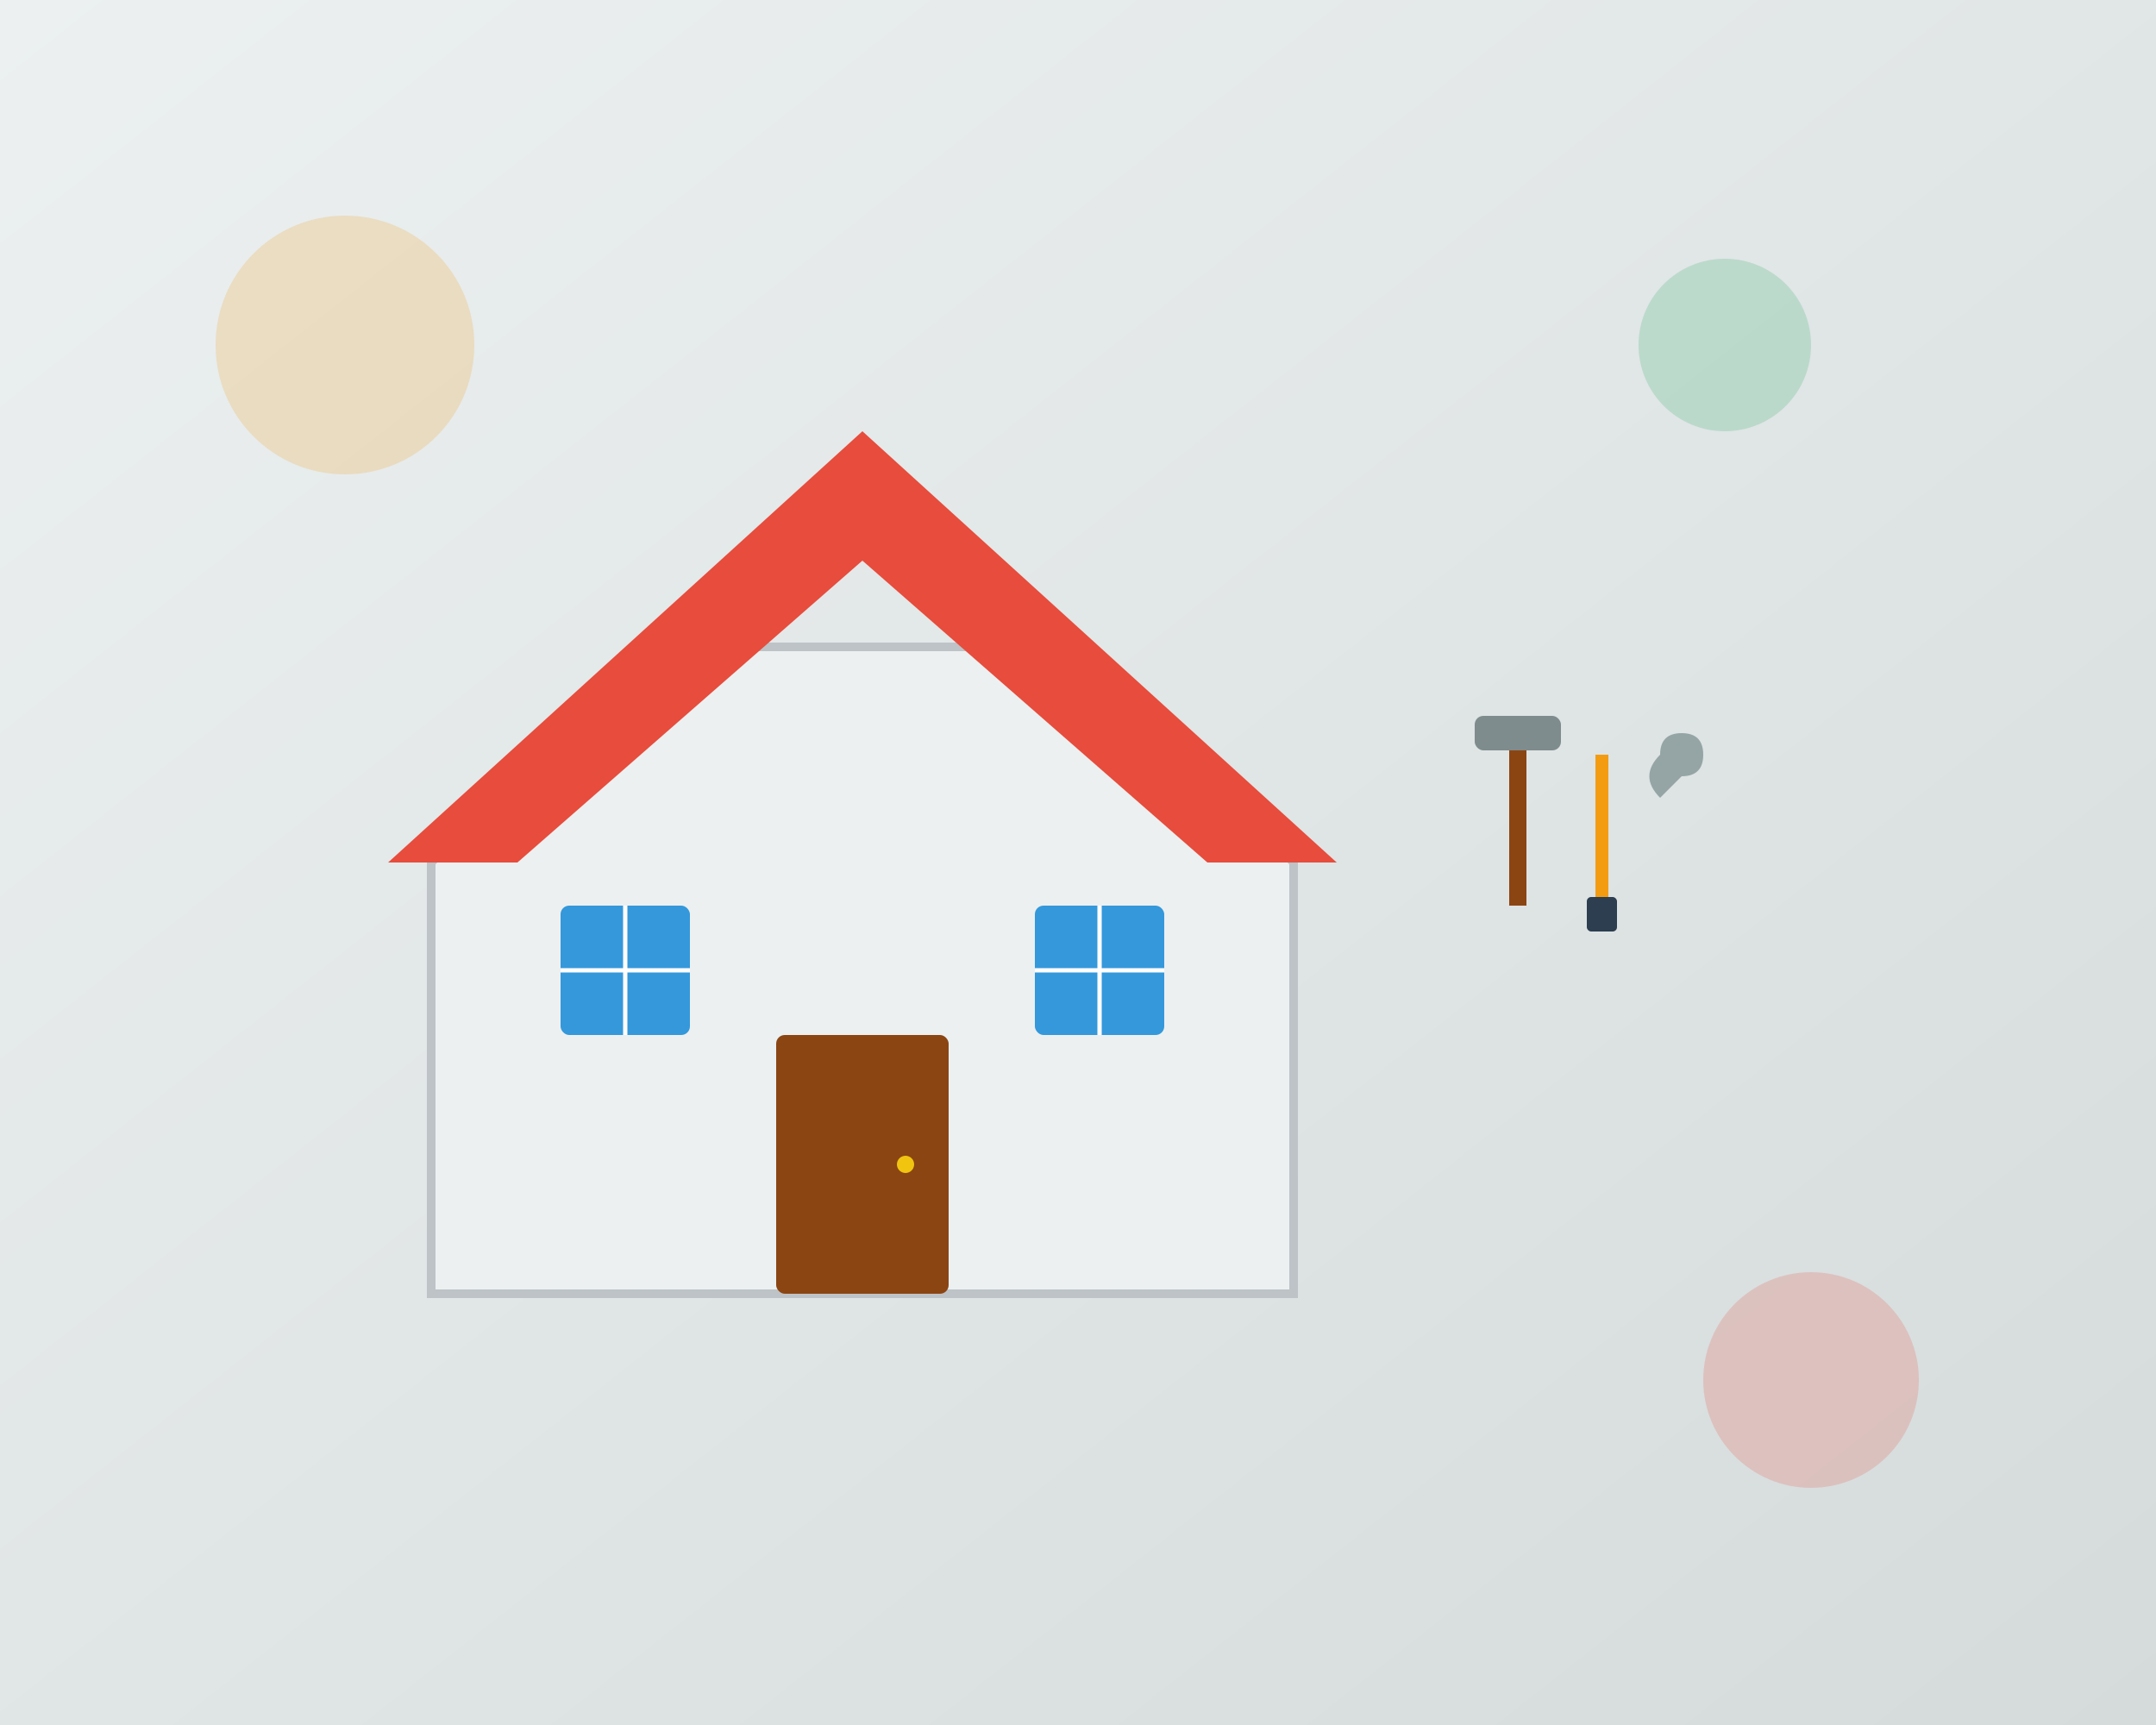 <svg width="500" height="400" viewBox="0 0 500 400" fill="none" xmlns="http://www.w3.org/2000/svg">
  <rect x="0" y="0" width="500" height="400" fill="#333333" stroke="none"/>
  <!-- Background -->
  <rect width="500" height="400" fill="url(#gradient1)"/>
  
  <!-- House outline -->
  <path d="M100 300L100 200L150 150L250 150L300 200L300 300Z" fill="#ecf0f1" stroke="#bdc3c7" stroke-width="2"/>
  
  <!-- Roof -->
  <path d="M90 200L200 100L310 200L280 200L200 130L120 200Z" fill="#e74c3c"/>
  
  <!-- Door -->
  <rect x="180" y="240" width="40" height="60" fill="#8b4513" rx="2"/>
  <circle cx="210" cy="270" r="2" fill="#f1c40f"/>
  
  <!-- Windows -->
  <rect x="130" y="210" width="30" height="30" fill="#3498db" rx="2"/>
  <rect x="240" y="210" width="30" height="30" fill="#3498db" rx="2"/>
  <line x1="145" y1="210" x2="145" y2="240" stroke="white" stroke-width="1"/>
  <line x1="130" y1="225" x2="160" y2="225" stroke="white" stroke-width="1"/>
  <line x1="255" y1="210" x2="255" y2="240" stroke="white" stroke-width="1"/>
  <line x1="240" y1="225" x2="270" y2="225" stroke="white" stroke-width="1"/>
  
  <!-- Tools -->
  <g transform="translate(350, 150)">
    <!-- Hammer -->
    <rect x="0" y="20" width="4" height="40" fill="#8b4513"/>
    <rect x="-8" y="16" width="20" height="8" fill="#7f8c8d" rx="2"/>
    
    <!-- Screwdriver -->
    <rect x="20" y="25" width="3" height="35" fill="#f39c12"/>
    <rect x="18" y="58" width="7" height="8" fill="#2c3e50" rx="1"/>
    
    <!-- Wrench -->
    <path d="M40 20Q45 20 45 25Q45 30 40 30L35 35Q30 30 35 25Q35 20 40 20Z" fill="#95a5a6"/>
  </g>
  
  <!-- Design elements -->
  <circle cx="80" cy="80" r="30" fill="#f39c12" opacity="0.2"/>
  <circle cx="420" cy="320" r="25" fill="#e74c3c" opacity="0.2"/>
  <circle cx="400" cy="80" r="20" fill="#27ae60" opacity="0.2"/>
  
  <!-- Gradient definitions -->
  <defs>
    <linearGradient id="gradient1" x1="0%" y1="0%" x2="100%" y2="100%">
      <stop offset="0%" style="stop-color:#ecf0f1;stop-opacity:1" />
      <stop offset="100%" style="stop-color:#d5dbdb;stop-opacity:1" />
    </linearGradient>
  </defs>
</svg>
